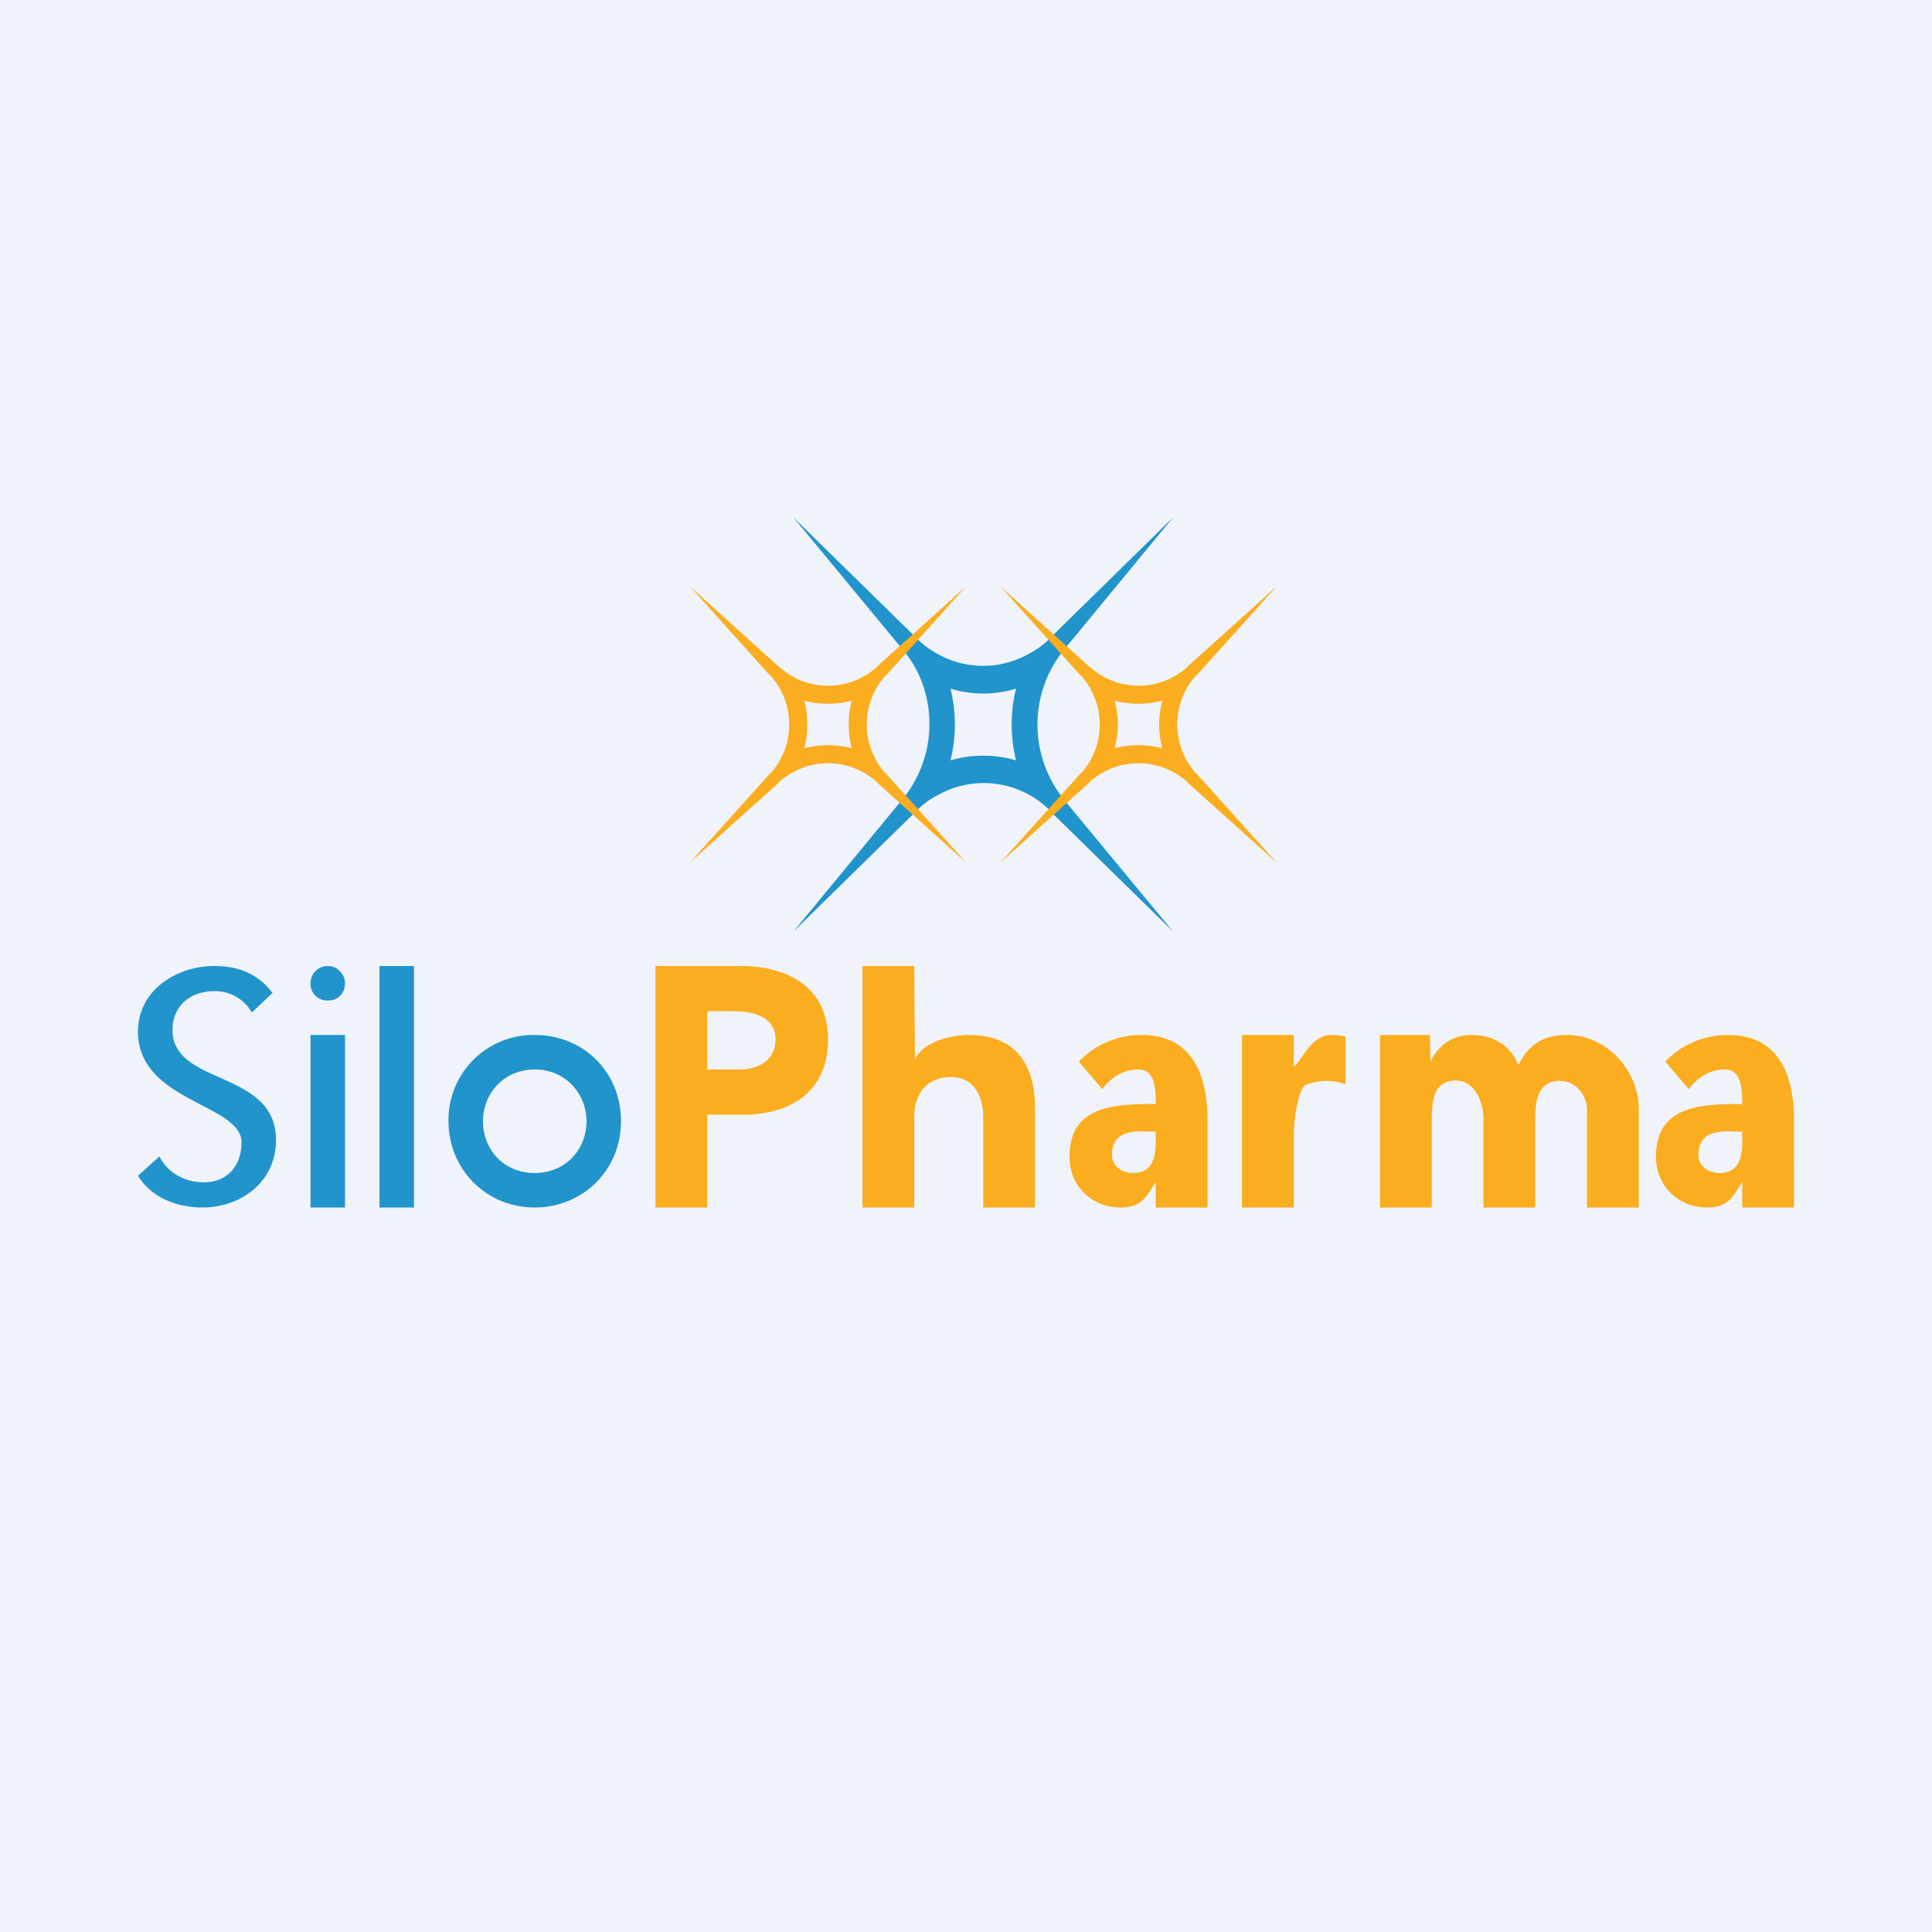 <svg width="56" height="56" viewBox="0 0 56 56" xmlns="http://www.w3.org/2000/svg"><path fill="#F0F3FA" d="M0 0h56v56H0z"/><path fill-rule="evenodd" d="M27.15 18.94c-.2-.11-.4-.26-.59-.44l-.01-.02L23 15l3.2 3.87a3.2 3.2 0 0 1 .42.66 3.45 3.45 0 0 1-.43 3.6L23 27l3.55-3.48.01-.02c.19-.18.38-.33.6-.44a2.71 2.71 0 0 1 3.28.44l.01.02L34 27l-3.2-3.87-.01-.02a3.45 3.45 0 0 1 .02-4.24L34 15l-3.55 3.48-.01.02c-.19.18-.38.33-.6.44-.83.48-1.85.48-2.69 0Zm.4 1.02c.17.68.17 1.4 0 2.08a3.37 3.37 0 0 1 1.9 0 4.35 4.35 0 0 1 0-2.08c-.62.19-1.28.19-1.9 0Z" fill="#2194CB"/><path fill-rule="evenodd" d="M23.02 19.63c-.15-.08-.3-.18-.43-.3h-.01L20 17l2.32 2.58.02.01a2.12 2.12 0 0 1 0 2.82l-.02.01L20 25l2.58-2.32.01-.02a2.12 2.12 0 0 1 2.82 0l.01.02L28 25l-2.32-2.58-.02-.01a2.12 2.12 0 0 1 0-2.82l.02-.01L28 17l-2.58 2.32-.01.02a2.12 2.12 0 0 1-2.4.29Zm.29.68c.12.45.12.93 0 1.38.45-.12.93-.12 1.38 0a2.66 2.66 0 0 1 0-1.38c-.45.12-.93.12-1.38 0ZM32.02 19.63c-.15-.08-.3-.18-.43-.3h-.01L29 17l2.32 2.58.02.01a2.12 2.12 0 0 1 0 2.82l-.02.01L29 25l2.58-2.32.01-.02a2.12 2.12 0 0 1 2.82 0l.01.02L37 25l-2.32-2.58-.02-.01a2.12 2.12 0 0 1 0-2.82l.02-.01L37 17l-2.58 2.32-.01.02a2.12 2.12 0 0 1-2.4.29Zm.29.68c.12.45.12.93 0 1.38.45-.12.93-.12 1.38 0a2.66 2.66 0 0 1 0-1.38c-.45.12-.93.12-1.38 0Z" fill="#FAAD1E"/><path d="M7.3 29.35a1.22 1.22 0 0 0-1.1-.62c-.67 0-1.2.42-1.2 1.12 0 1.64 3 1.14 3 3.2C8 34.25 6.99 35 5.87 35c-.73 0-1.48-.28-1.87-.92l.62-.56c.26.5.76.75 1.29.75.66 0 1.09-.46 1.09-1.16 0-1.11-3-1.18-3-3.2C4 28.65 5.18 28 6.2 28c.69 0 1.25.2 1.7.78l-.6.57ZM9 28.5a.5.5 0 0 1 .5-.5c.14 0 .26.05.35.15.1.1.15.22.15.35 0 .15-.05.27-.14.36-.1.1-.21.14-.36.14a.49.49 0 0 1-.36-.14.49.49 0 0 1-.14-.36ZM10 30H9v5h1v-5ZM11 28h1v7h-1v-7Z" fill="#2194CB"/><path fill-rule="evenodd" d="M15.5 30a2.46 2.46 0 0 0-2.5 2.5c0 1.39 1.09 2.5 2.5 2.5 1.39 0 2.5-1.08 2.5-2.5S16.92 30 15.5 30Zm0 1c-.9 0-1.5.7-1.5 1.5 0 .82.6 1.5 1.5 1.5s1.5-.69 1.5-1.5c0-.8-.61-1.5-1.5-1.5Z" fill="#2194CB"/><path d="M19 28h2.47c1.37 0 2.53.62 2.53 2.13 0 1.5-1.07 2.18-2.46 2.18H20.5V35H19v-7Zm1.5 3h.94c.54 0 1.04-.27 1.04-.87 0-.7-.71-.82-1.26-.82h-.72V31ZM26.5 28l.02 2.72c.22-.53 1.05-.72 1.56-.72 1.36 0 1.92.85 1.92 2.13V35h-1.5v-2.6c0-.58-.23-1.18-.94-1.18s-1.06.5-1.06 1.15V35H25v-7h1.5ZM33.5 34.28h-.02c-.28.5-.47.72-1 .72-.83 0-1.48-.62-1.48-1.47 0-1.49 1.31-1.53 2.5-1.53 0-.46-.03-1-.5-1-.42 0-.77.2-1.05.57l-.68-.8A2.5 2.5 0 0 1 33.1 30c1.48 0 1.9 1.2 1.9 2.46V35h-1.5v-.72Zm-.32-1.49c-.47 0-.95.06-.95.69 0 .33.3.52.61.52.5 0 .66-.35.66-.9v-.3h-.32ZM50.5 34.28h-.02c-.28.5-.47.72-1 .72-.83 0-1.48-.62-1.48-1.47 0-1.49 1.31-1.53 2.5-1.53 0-.46-.03-1-.5-1-.42 0-.77.2-1.05.57l-.68-.8A2.5 2.5 0 0 1 50.1 30c1.48 0 1.9 1.2 1.9 2.46V35h-1.5v-.72Zm-.32-1.49c-.47 0-.95.06-.95.69 0 .33.3.52.61.52.5 0 .66-.35.66-.9v-.3h-.32ZM36 30h1.5v.9c.15 0 .48-.9 1.06-.9.15 0 .31.01.44.05v1.38a1.6 1.6 0 0 0-1.16.02c-.21.11-.34.99-.34 1.51V35H36v-5ZM40 30h1.45l.01.78c.23-.49.65-.78 1.18-.78.63 0 1.13.28 1.37.87.32-.63.75-.87 1.41-.87 1.2 0 2.08 1.09 2.08 2.12V35H46v-2.84c0-.4-.32-.83-.78-.83-.63 0-.72.54-.72 1.09V35H43v-2.58c0-.43-.23-1.1-.8-1.1-.7 0-.7.68-.7 1.25V35H40v-5Z" fill="#FAAD1E"/></svg>